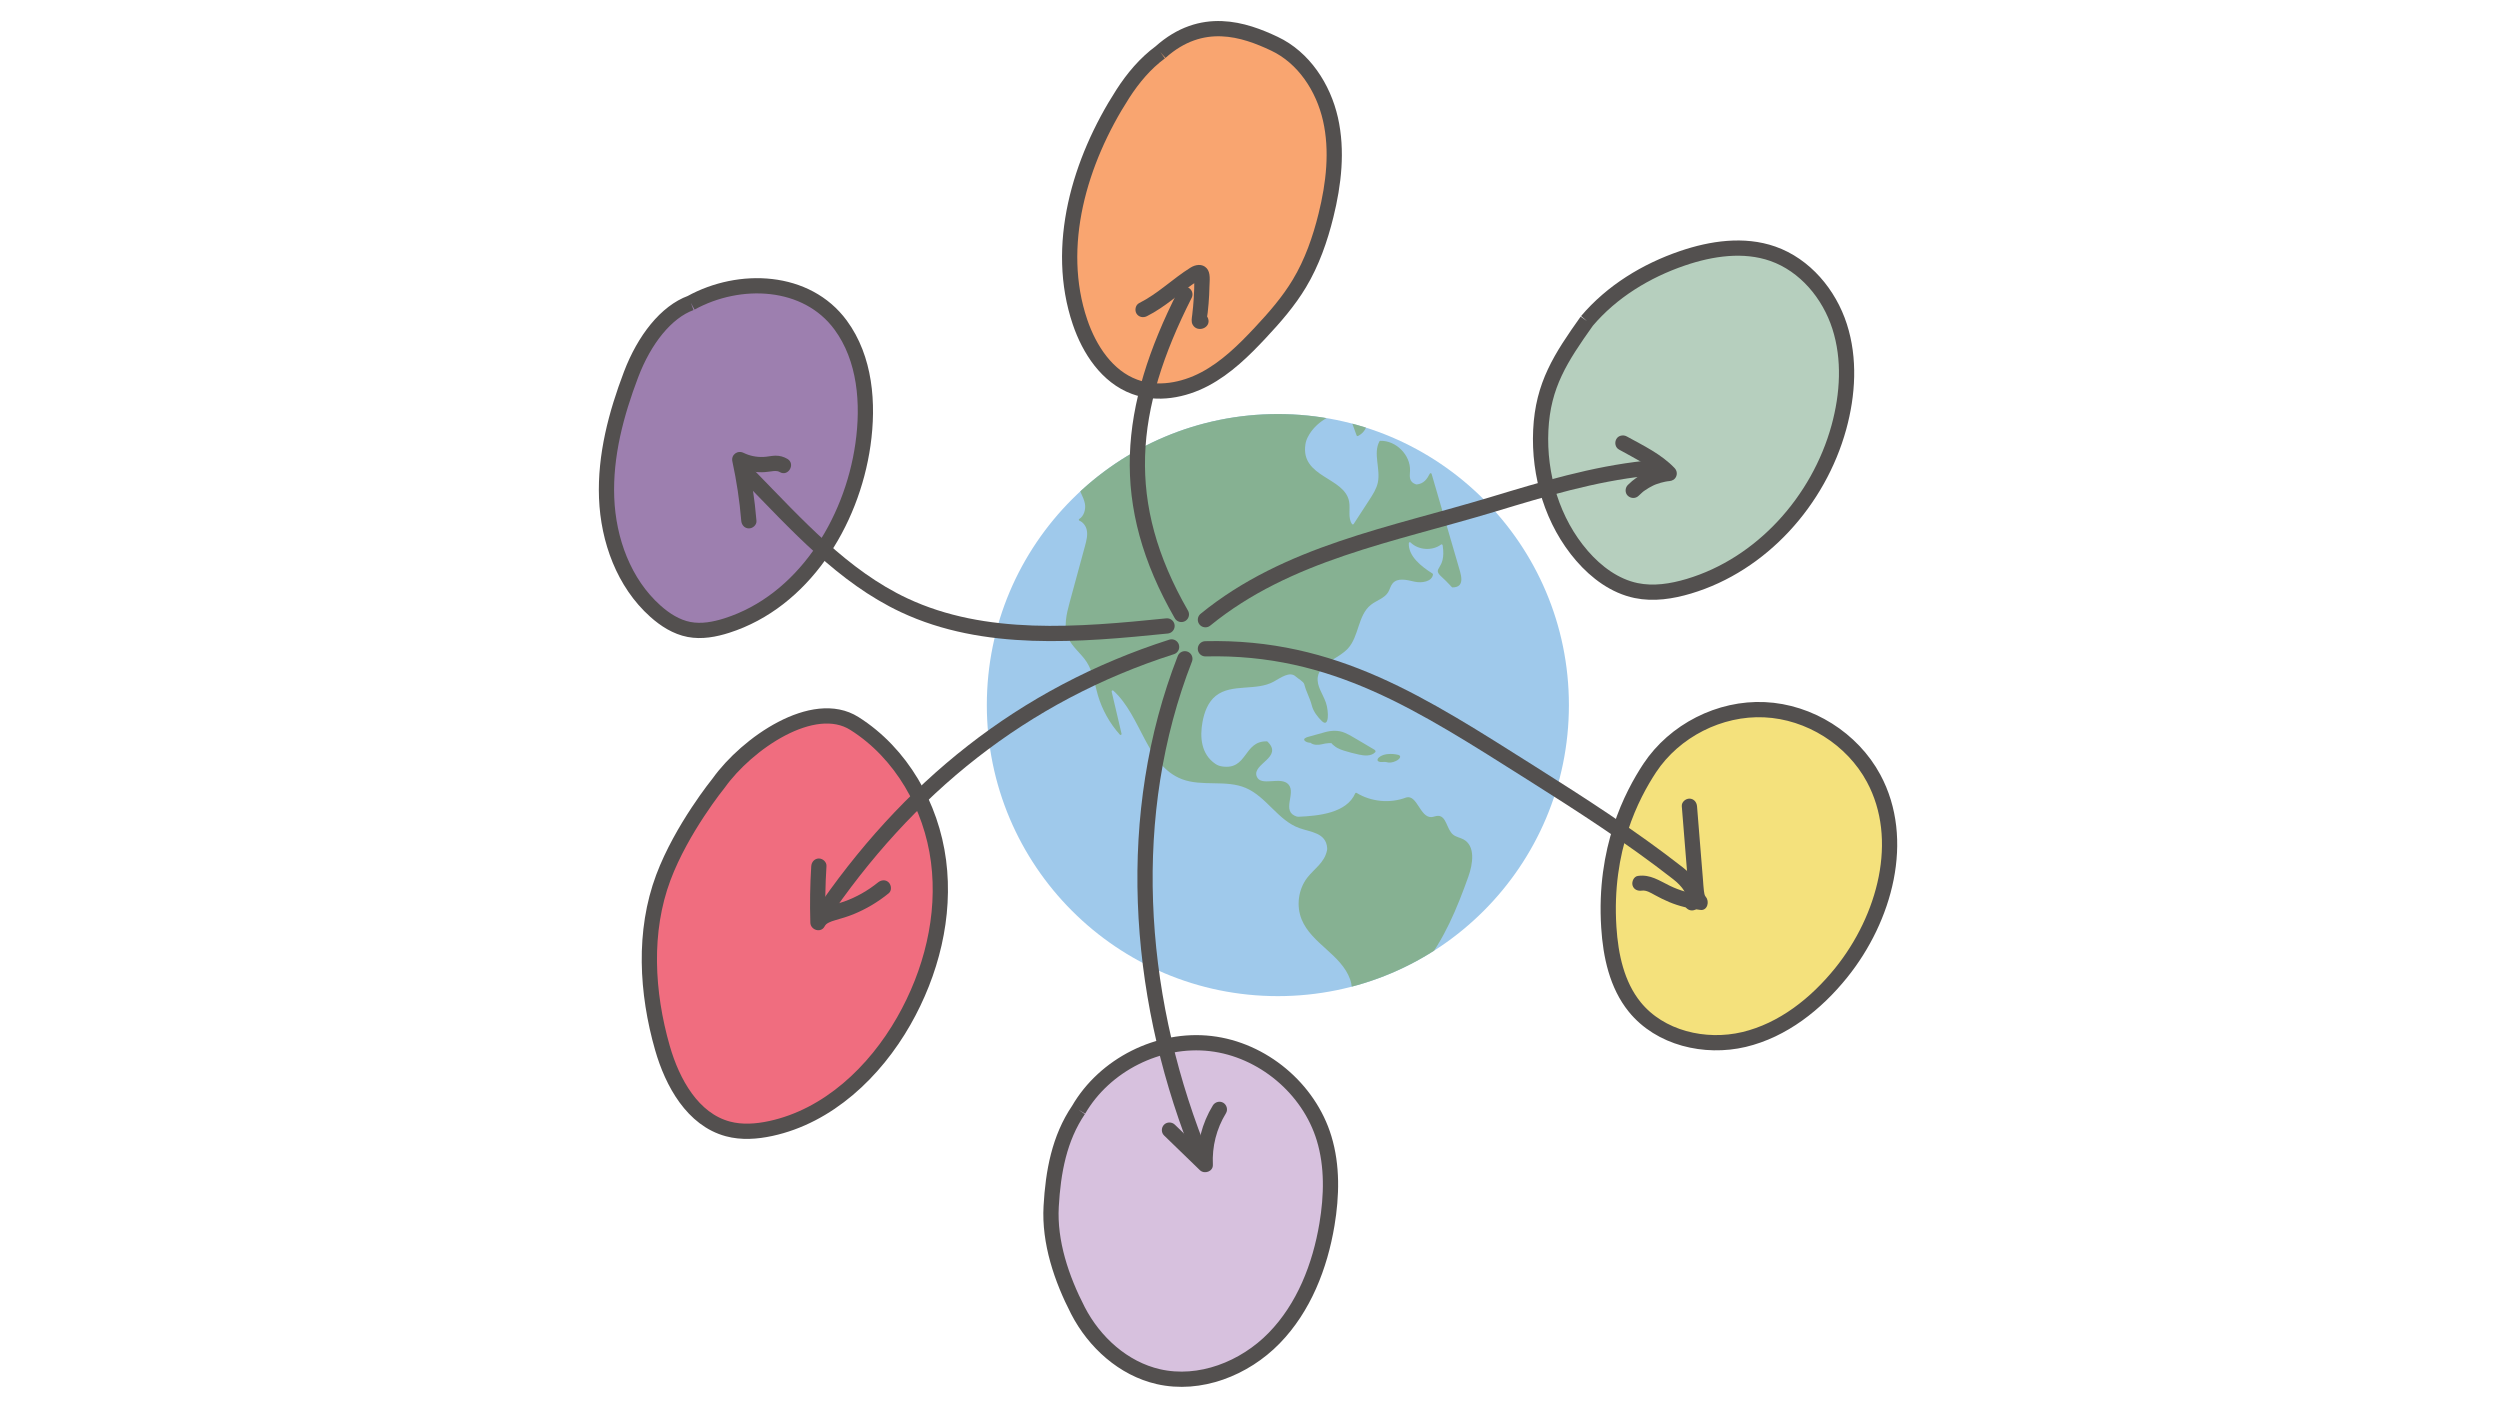 <?xml version="1.0" encoding="utf-8"?>
<!-- Generator: Adobe Illustrator 23.0.6, SVG Export Plug-In . SVG Version: 6.00 Build 0)  -->
<svg version="1.1" id="Layer_1" xmlns="http://www.w3.org/2000/svg" xmlns:xlink="http://www.w3.org/1999/xlink" x="0px" y="0px"
	 viewBox="0 0 1920 1080" style="enable-background:new 0 0 1920 1080;" xml:space="preserve">
<style type="text/css">
	.st0{fill:#9FC9EB;}
	.st1{fill:#86B192;}
	.st2{clip-path:url(#SVGID_2_);}
	.st3{fill:#9D7FAF;stroke:#53504F;stroke-width:11.707;stroke-miterlimit:10;}
	.st4{fill:#F9A570;stroke:#53504F;stroke-width:11.707;stroke-miterlimit:10;}
	.st5{fill:#B6CFBE;stroke:#53504F;stroke-width:11.707;stroke-miterlimit:10;}
	.st6{fill:#F4E17C;stroke:#53504F;stroke-width:11.707;stroke-miterlimit:10;}
	.st7{fill:#D7C1DE;stroke:#53504F;stroke-width:11.707;stroke-miterlimit:10;}
	.st8{fill:#F06D7F;stroke:#53504F;stroke-width:11.707;stroke-miterlimit:10;}
	.st9{fill:none;stroke:#53504F;stroke-width:11.707;stroke-linecap:round;stroke-miterlimit:10;}
	.st10{fill:#53504F;}
</style>
<g>
	<circle class="st0" cx="981.4" cy="541.51" r="223.52"/>
	<path class="st1" d="M1010.29,570.14c3.58-1.01,7.16-1.99,10.75-3c0.49-0.14,4.57-0.91,4.71-1.24c-0.3,0.8-2.74-0.59-0.82,0.35
		c0.59,0.28,1.15,0.59,1.71,0.91c6.37,3.51,12.67,7.19,18.87,10.96c-0.19-0.61-0.37-1.22-0.56-1.83c1.59-0.7,3.18-0.94,4.78-0.73
		c-0.56-0.14-1.1-0.28-1.66-0.42c-0.84-0.21-1.66-0.42-2.51-0.63c-1.83-0.47-3.65-0.91-5.48-1.4c-1.22-0.33-2.46-0.7-3.56-1.33
		c-1.33-0.75-2.27-1.94-3.42-2.93c-3.11-2.6-7.73-2.83-11.59-2.83c-4.21,0-8.43,0.49-12.53,1.52c-1.5,0.37-4.12,1.57-2.13,3.18
		c1.87,1.55,5.81,1.5,8.01,0.94c1.9-0.47,3.79-0.84,5.74-0.94c0.68-0.02,1.4,0.09,2.06,0c0.44,0,0.54,0,0.26,0.02
		c-0.63-0.21-0.7-0.19-0.23,0.12c0.26,0.59,1.59,1.55,2.08,1.97c0.68,0.59,1.4,1.08,2.2,1.52c1.66,0.94,3.39,1.59,5.2,2.15
		c3.79,1.19,7.73,2.18,11.59,3.04c3.96,0.89,9.46,1.4,12.46-1.9c0.54-0.59-0.05-1.5-0.56-1.83c-3.82-2.34-7.68-4.61-11.57-6.84
		c-3.75-2.15-7.52-4.61-11.5-6.27c-4.8-2.01-10-1.76-14.91-0.42c-4.43,1.19-8.83,2.46-13.23,3.68c-1.48,0.4-4.14,1.55-2.13,3.18
		C1004.14,570.73,1008.14,570.75,1010.29,570.14L1010.29,570.14z"/>
	<path class="st1" d="M1061.36,585.24c0.77-0.09,1.55-0.12,2.34-0.12c-0.42,0-0.84-0.02-1.24-0.02c1.1,0.02,2.18,0.14,3.25,0.37
		c-0.35-0.07-0.68-0.14-1.03-0.21c0.19,0.05,0.37,0.09,0.56,0.14c0.54,0.19,1.1,0.26,1.66,0.23c0.68,0.05,1.36,0,2.04-0.16
		c0.77-0.14,1.52-0.35,2.25-0.68c0.7-0.23,1.36-0.56,1.99-0.96c0.33-0.26,0.68-0.49,1.01-0.75c0.52-0.42,0.87-0.94,1.08-1.55
		c0-0.23,0-0.49,0-0.73c-0.23-0.52-0.61-0.84-1.17-1.01c-2.76-0.68-5.6-0.96-8.43-0.63c-0.75,0.02-1.45,0.16-2.18,0.37
		c-0.77,0.16-1.5,0.42-2.2,0.75c-0.63,0.26-1.22,0.61-1.76,1.05c-0.47,0.3-0.89,0.68-1.22,1.15c-0.12,0.26-0.26,0.52-0.37,0.77
		c-0.12,0.52,0.02,0.96,0.42,1.31c0.26,0.14,0.49,0.28,0.75,0.42C1059.84,585.22,1060.58,585.31,1061.36,585.24L1061.36,585.24z"/>
	<g>
		<g>
			<defs>
				<circle id="SVGID_1_" cx="981.4" cy="541.51" r="223.52"/>
			</defs>
			<clipPath id="SVGID_2_">
				<use xlink:href="#SVGID_1_"  style="overflow:visible;"/>
			</clipPath>
			<g class="st2">
				<path class="st1" d="M1056.63,304.68c-2.13,4.07-6.18,7.05-10.68,7.96c-0.59,0.12-0.8,0.87-0.35,1.29
					c5.81,5.39,6.56,16.18-2.65,20.91c-0.42,0.21-0.94,0-1.08-0.44l-7.21-19.81c-0.14-0.4-0.61-0.61-1.01-0.44
					c-11.47,4.52-23.2,9.67-29.29,21.59c-0.89,1.73-1.52,3.61-1.8,5.5c-3.89,25.52,30.09,25.12,33.55,43.92
					c1.08,5.81-1.1,12.74,2.27,17.33c0.3,0.42,0.96,0.35,1.24-0.07l12.03-18.5c2.72-4.19,5.5-8.5,6.53-13.37
					c2.2-10.44-3.79-22.27,1.22-31.58c0.14-0.26,0.42-0.42,0.7-0.42c12.08-0.3,23.27,10.93,22.8,23.04
					c-0.16,3.96-1.24,8.5,4.71,10.42c0.12,0.05,0.26,0.05,0.37,0.05c5.48-0.47,8.05-4.24,10.07-8.22c0.33-0.63,1.24-0.54,1.43,0.14
					l20.42,70.05c1.55,5.81,6.42,17.21-4.59,17.11c-0.23,0-4.1-4.5-7.66-7.66c-9.2-8.17,3.32-4.85,0.33-24.56
					c-0.09-0.66-0.68-1.12-1.22-0.73c-6.79,5.1-17.42,4.38-23.48-1.59c-0.47-0.47-1.26-0.09-1.31,0.56
					c-0.42,9.95,9.37,17.79,18.19,23.32c0.26,0.16,0.4,0.47,0.37,0.75c-0.73,5.48-8.64,6.77-14.24,5.48
					c-5.76-1.33-12.9-3.23-16.72,1.29c-1.64,1.92-2.13,4.57-3.42,6.74c-2.88,4.8-9.01,6.34-13.39,9.83
					c-9.97,7.96-8.94,24.09-17.58,33.5c-7.38,8.01-21.42,11.05-23.11,21.8c-1.08,6.95,3.98,13.18,6.25,19.85
					c2.25,6.67,2.51,19.46-3.11,14.09c-3.21-3.04-6.56-7.47-7.66-11.75c-1.66-6.44-4.21-10.16-5.88-16.6
					c-0.54-2.04-5.01-4.43-6.53-5.88c-4.52-4.28-11.4,0.82-16.83,3.86c-13.53,7.54-32.4,1.29-44.53,10.93
					c-6.04,4.8-8.9,12.6-10.28,20.21c-2.08,11.54-1.1,24.56,9.88,32.05c1.43,0.98,3.07,1.64,4.78,1.92
					c20.09,3.37,16.67-19.53,34.7-19.2c0.23,0,0.47,0.09,0.63,0.26c12.32,12.01-11.87,16.9-8.38,26.55
					c3.07,8.48,18.59-0.47,24.49,6.34c5.97,6.88-5.95,20.7,6.3,24.61c0.37,0.12,0.8,0.16,1.19,0.16
					c15.83-0.66,37.13-2.88,43.71-17.96c0.19-0.42,0.68-0.59,1.08-0.35c11.26,6.88,25.75,8.22,38.07,3.51
					c8.43-2.46,10.61,15.48,19.36,15.05c1.76-0.09,3.39-0.98,5.15-0.96c6.44,0.09,6.51,10.25,11.45,14.38
					c2.29,1.92,5.48,2.32,8.1,3.75c9.29,5.08,7.19,18.85,3.61,28.8c-8.59,23.97-18.43,48-34.37,67.85
					c-15.31,19.06-37.11,34.07-61.3,36.66c-0.77,0.09-1.12-0.91-0.52-1.38c6.77-5.38,8.43-16.06,5.46-24.47
					c-3.32-9.39-10.91-16.53-18.31-23.18c-7.4-6.67-15.12-13.56-18.89-22.78c-4.31-10.51-2.58-23.27,4.38-32.24
					c5.24-6.74,13.04-11.31,15.05-20.74c0.14-0.63,0.19-1.33,0.14-1.99c-0.89-11.75-12.69-12.1-21.47-15.29
					c-16.23-5.83-25.22-24.09-41.09-30.81c-15.27-6.46-33.48-0.82-48.98-6.72c-27.3-10.42-31.07-48.49-52.7-67.99
					c-0.56-0.49-1.43,0.05-1.26,0.77l7.59,32.31c0.19,0.77-0.8,1.29-1.31,0.7c-7.75-8.64-13.53-19.01-16.83-30.13
					c-2.58-8.71-3.72-18.07-8.66-25.68c-4.26-6.58-11.12-11.4-14.21-18.59c-3.65-8.5-1.26-18.26,1.17-27.21
					c3.93-14.45,7.87-28.89,11.8-43.36c1.1-4.05,2.2-8.26,1.29-12.36c-0.68-3-2.83-5.83-5.55-6.95c-0.59-0.23-0.7-1.03-0.14-1.36
					c3.54-2.11,5.15-7.49,4.28-11.85c-1.1-5.48-4.59-10.21-5.99-15.62c-2.04-7.84,0.49-16.13-0.02-24.21s-6.72-17.26-14.66-15.59
					L1056.63,304.68z"/>
			</g>
		</g>
	</g>
</g>
<path class="st3" d="M530.61,232.64c-18.94,6.91-35.7,28.03-45.94,54.95c-11.52,30.32-20.04,62.37-18.78,94.78
	c1.24,32.4,13.23,65.37,37.41,86.98c7.42,6.63,16.13,12.22,25.92,14.09c9.67,1.85,19.69-0.05,29.06-3.04
	c58.18-18.61,95.81-78.46,104.45-138.93c4.52-31.63,1.78-66.14-17.16-91.87C619.53,214.22,568.09,211.99,530.61,232.64"/>
<path class="st4" d="M891.19,40.12c-11.66,8.59-21.05,19.81-28.89,31.98c-33.29,51.7-52.59,116.95-32.85,175.2
	c7.19,21.24,20.84,41.98,41.89,49.75c17.47,6.46,37.46,2.79,53.92-5.92c16.46-8.71,29.99-22.01,42.71-35.61
	c11-11.75,21.66-23.97,29.95-37.79c9.67-16.11,15.94-34.09,20.44-52.33c5.97-24.16,8.94-49.64,3.44-73.91s-20.51-47.27-43.03-57.9
	C955.67,22.65,923.08,11.58,891.19,40.12"/>
<path class="st5" d="M1218.72,246.53c-20.11,28.33-33.74,49.1-35.4,83.8c-1.66,34.7,8.97,70.4,31.75,96.65
	c10.96,12.62,25.12,23.18,41.49,26.57c13.39,2.79,27.37,0.59,40.48-3.32c55.96-16.72,99.74-65.72,115.22-122.03
	c6.93-25.26,8.59-52.54,0.56-77.5c-8.01-24.93-26.6-47.15-51.32-55.82c-22.27-7.8-47.04-4.14-69.37,3.47
	C1264.09,207.92,1237.87,223.93,1218.72,246.53"/>
<path class="st6" d="M1266.99,589.85c-13.74,20.93-35.28,61.93-31.42,122.33c1.38,21.75,6.18,44.23,19.88,61.15
	c19.36,23.95,53.97,32.1,83.91,25.01c29.95-7.12,55.44-27.37,74.73-51.34c33.53-41.65,50.2-102.2,24.84-149.28
	c-16.34-30.37-49.31-51.09-83.77-52.66C1320.75,543.45,1286.05,561.1,1266.99,589.85"/>
<path class="st7" d="M828.35,852.36c-14.89,21.94-19.55,47.67-21.05,74.13c-1.57,27.46,7.94,55.56,20.56,80
	c12.62,24.44,34.93,44.63,61.74,50.78c31.82,7.3,66.12-6.18,88.92-29.55c22.8-23.37,35.24-55.23,40.6-87.42
	c3.65-21.94,4.24-44.79-2.22-66.07c-11.61-38.33-47.32-68.16-87.1-72.77S848.44,817.71,828.35,852.36"/>
<path class="st8" d="M551.96,601.37c21.7-30.37,72.67-65.67,104.23-45.73c36.06,22.78,59.12,63.4,64.6,105.69
	c5.48,42.28-5.57,85.81-26.71,122.85c-22.34,39.17-58.06,72.98-102.15,82.51c-10.84,2.34-22.24,3.18-32.94,0.3
	c-26.92-7.23-42.56-35.33-50.24-62.16c-12.17-42.52-14.82-89.48,0.7-130.9C523.54,636.33,551.96,601.37,551.96,601.37z"/>
<path class="st9" d="M575.33,365.53c36.34,37.2,72.02,77.24,119.08,99.32c61.9,29.03,133.85,22.78,201.87,15.87"/>
<path class="st9" d="M909.97,226.11c-44.44,87.73-51.7,160.52-2.67,245.77"/>
<path class="st9" d="M629.39,705.19c67.31-99.81,155.74-171.62,270.4-208.35"/>
<path class="st9" d="M918.96,879.87c-46.29-119.1-55.4-254.87-8.99-373.93"/>
<path class="st9" d="M1263.76,359.73c-39.9,4.24-78.6,15.92-116.99,27.53c-77.87,23.55-157.94,37.25-221,88.67"/>
<path class="st9" d="M1299.42,693.36c4.33-8.05-3.54-17.07-10.75-22.69c-35.89-28.03-74.24-52.73-112.78-77.03
	c-83.7-52.77-151.22-97.73-250.14-95.36"/>
<g>
	<g>
		<path class="st10" d="M580.97,400.02c-1.36-16.37-3.77-32.61-7.23-48.68c-2.86,2.2-5.74,4.4-8.59,6.6
			c5.64,2.76,11.59,4.4,17.86,4.71c3.02,0.16,5.99-0.16,8.99-0.59c2.46-0.35,4.8-0.73,6.84,0.49c6.49,3.86,12.39-6.25,5.9-10.11
			c-2.83-1.69-6.02-2.55-9.32-2.48c-3.07,0.07-6.09,0.87-9.15,0.98c-5.24,0.21-10.49-0.82-15.22-3.14c-4.66-2.27-9.72,1.45-8.59,6.6
			c3.25,15.03,5.55,30.23,6.81,45.56c0.26,3.16,2.51,5.85,5.85,5.85C578.09,405.88,581.23,403.18,580.97,400.02L580.97,400.02z"/>
	</g>
</g>
<g>
	<g>
		<path class="st10" d="M623.04,665.2c-0.91,14.45-1.15,28.94-0.7,43.41c0.16,5.62,8.03,8.22,10.91,2.95c0.87-1.57,1.5-2.06,3.23-3
			c1.52-0.8,3.14-1.29,4.96-1.83c4.73-1.38,9.44-2.72,14.02-4.59c9.86-4.05,18.82-9.39,27.09-16.11c2.46-1.99,2.08-6.2,0-8.29
			c-2.43-2.43-5.81-1.99-8.29,0c-7.7,6.25-16.58,11.29-25.92,14.63c-8.83,3.16-20.21,4.12-25.22,13.25
			c3.63,0.98,7.28,1.97,10.91,2.95c-0.44-14.47-0.21-28.96,0.7-43.41c0.21-3.16-2.83-5.85-5.85-5.85
			C625.57,659.34,623.25,662.04,623.04,665.2L623.04,665.2z"/>
	</g>
</g>
<g>
	<g>
		<path class="st10" d="M894,872.03c9.15,8.87,18.33,17.77,27.49,26.64c3.49,3.37,10.25,1.08,10-4.14
			c-0.68-13.98,2.72-27.58,10.07-39.61c1.64-2.69,0.59-6.44-2.11-8.01c-2.79-1.62-6.34-0.61-8.01,2.11
			c-8.29,13.58-12.43,29.62-11.66,45.51c3.32-1.38,6.67-2.76,10-4.14c-9.15-8.87-18.33-17.77-27.49-26.64
			c-2.27-2.2-6.02-2.27-8.29,0C891.78,865.96,891.71,869.83,894,872.03L894,872.03z"/>
	</g>
</g>
<g>
	<g>
		<path class="st10" d="M880.84,242.83c7.21-3.61,13.77-8.29,20.16-13.16c6.44-4.89,12.76-10.35,19.81-14.4
			c0.35-0.19,0.33-0.19-0.07-0.05c0.73-0.19,0.75-0.23,0.12-0.12c-2.69-3.72-3.91-4.43-3.65-2.08c0,0.59,0,1.17,0.02,1.76
			c0,2.34-0.02,4.66-0.09,7c-0.14,4.52-0.4,9.04-0.82,13.53c-0.19,2.18-0.42,4.35-0.7,6.53c-0.3,2.58-0.96,5.13,0.37,7.56
			c3.56,6.44,14.28,2.48,11.85-4.73c-1.01-3-4.03-4.96-7.21-4.1c-2.93,0.8-5.1,4.19-4.1,7.21c0.02,0.09,0.07,0.21,0.09,0.3
			c0.19-1.5,0.4-3,0.59-4.52c-0.07,0.09-0.14,0.19-0.21,0.3c0.7-0.7,1.4-1.4,2.11-2.11c-0.12,0.05-0.26,0.12-0.37,0.16
			c1.5-0.19,3-0.4,4.52-0.59c-0.12-0.02-0.26-0.07-0.37-0.09c1.17,0.89,2.34,1.8,3.49,2.69c-0.09-0.14-0.19-0.3-0.3-0.44
			c0.26,0.98,0.54,1.97,0.8,2.95c-0.23-1.69,0.4-4.31,0.63-6.34c0.26-2.32,0.49-4.64,0.68-6.95c0.35-4.35,0.59-8.73,0.66-13.09
			c0.09-4.35,1.08-10.56-2.13-14.05c-3.39-3.7-8.59-2.86-12.43-0.44c-13.58,8.45-24.98,19.99-39.4,27.21
			c-2.83,1.4-3.63,5.41-2.11,8.01C874.52,243.62,878.01,244.26,880.84,242.83L880.84,242.83z"/>
	</g>
</g>
<g>
	<g>
		<path class="st10" d="M1243.39,345.26c6.37,3.51,12.81,6.93,19.03,10.68c6.02,3.63,10.61,6.84,15.38,11.85
			c1.38-3.32,2.76-6.67,4.14-10c-12.01,1.1-23.23,6.11-31.77,14.68c-2.18,2.18-2.34,6.13,0,8.29s5.97,2.32,8.29,0
			c0.89-0.91,1.83-1.78,2.81-2.6c1.17-0.98,0.82-0.73,2.08-1.59c2.01-1.4,4.14-2.65,6.34-3.7c0.54-0.26,1.05-0.49,1.62-0.73
			c-0.91,0.37,0.77-0.28,0.8-0.28c1.1-0.4,2.22-0.77,3.35-1.1c1.12-0.33,2.27-0.59,3.44-0.82c0.37-0.07,0.77-0.14,1.15-0.21
			c0.66-0.09,0.77-0.12,0.37-0.07c-0.4,0.05-0.26,0.02,0.4-0.05c0.4-0.05,0.77-0.09,1.17-0.12c2.39-0.21,4.38-1.29,5.34-3.61
			c0.91-2.18,0.42-4.66-1.22-6.39c-10.21-10.72-24-17.28-36.78-24.33c-2.67-1.48-6.51-0.75-8.01,2.11
			C1239.83,339.99,1240.54,343.67,1243.39,345.26L1243.39,345.26z"/>
	</g>
</g>
<g>
	<g>
		<path class="st10" d="M1261,684c3.35-0.49,6.98,1.8,9.76,3.32c3.65,1.97,7.28,3.84,11.1,5.43c7.73,3.23,15.76,5.1,24.07,6.09
			c5.48,0.66,7.12-6.6,4.14-10c-1.03-1.17-1.26-3.02-1.45-4.52c-0.37-2.86-0.49-5.76-0.73-8.64c-0.52-6.34-1.03-12.69-1.55-19.03
			c-1.01-12.48-2.01-24.98-3.02-37.46c-0.26-3.16-2.51-5.85-5.85-5.85c-2.97,0-6.11,2.69-5.85,5.85c1.1,13.65,2.2,27.28,3.3,40.93
			c0.54,6.72,1.08,13.46,1.64,20.18c0.49,6.16,0.96,11.99,5.22,16.83c1.38-3.32,2.76-6.67,4.14-10c-8.03-0.96-16.06-3.28-23.34-6.79
			c-8.17-3.96-15.17-9.01-24.7-7.63c-3.14,0.44-4.85,4.43-4.1,7.21C1254.73,683.27,1257.86,684.44,1261,684L1261,684z"/>
	</g>
</g>
</svg>
